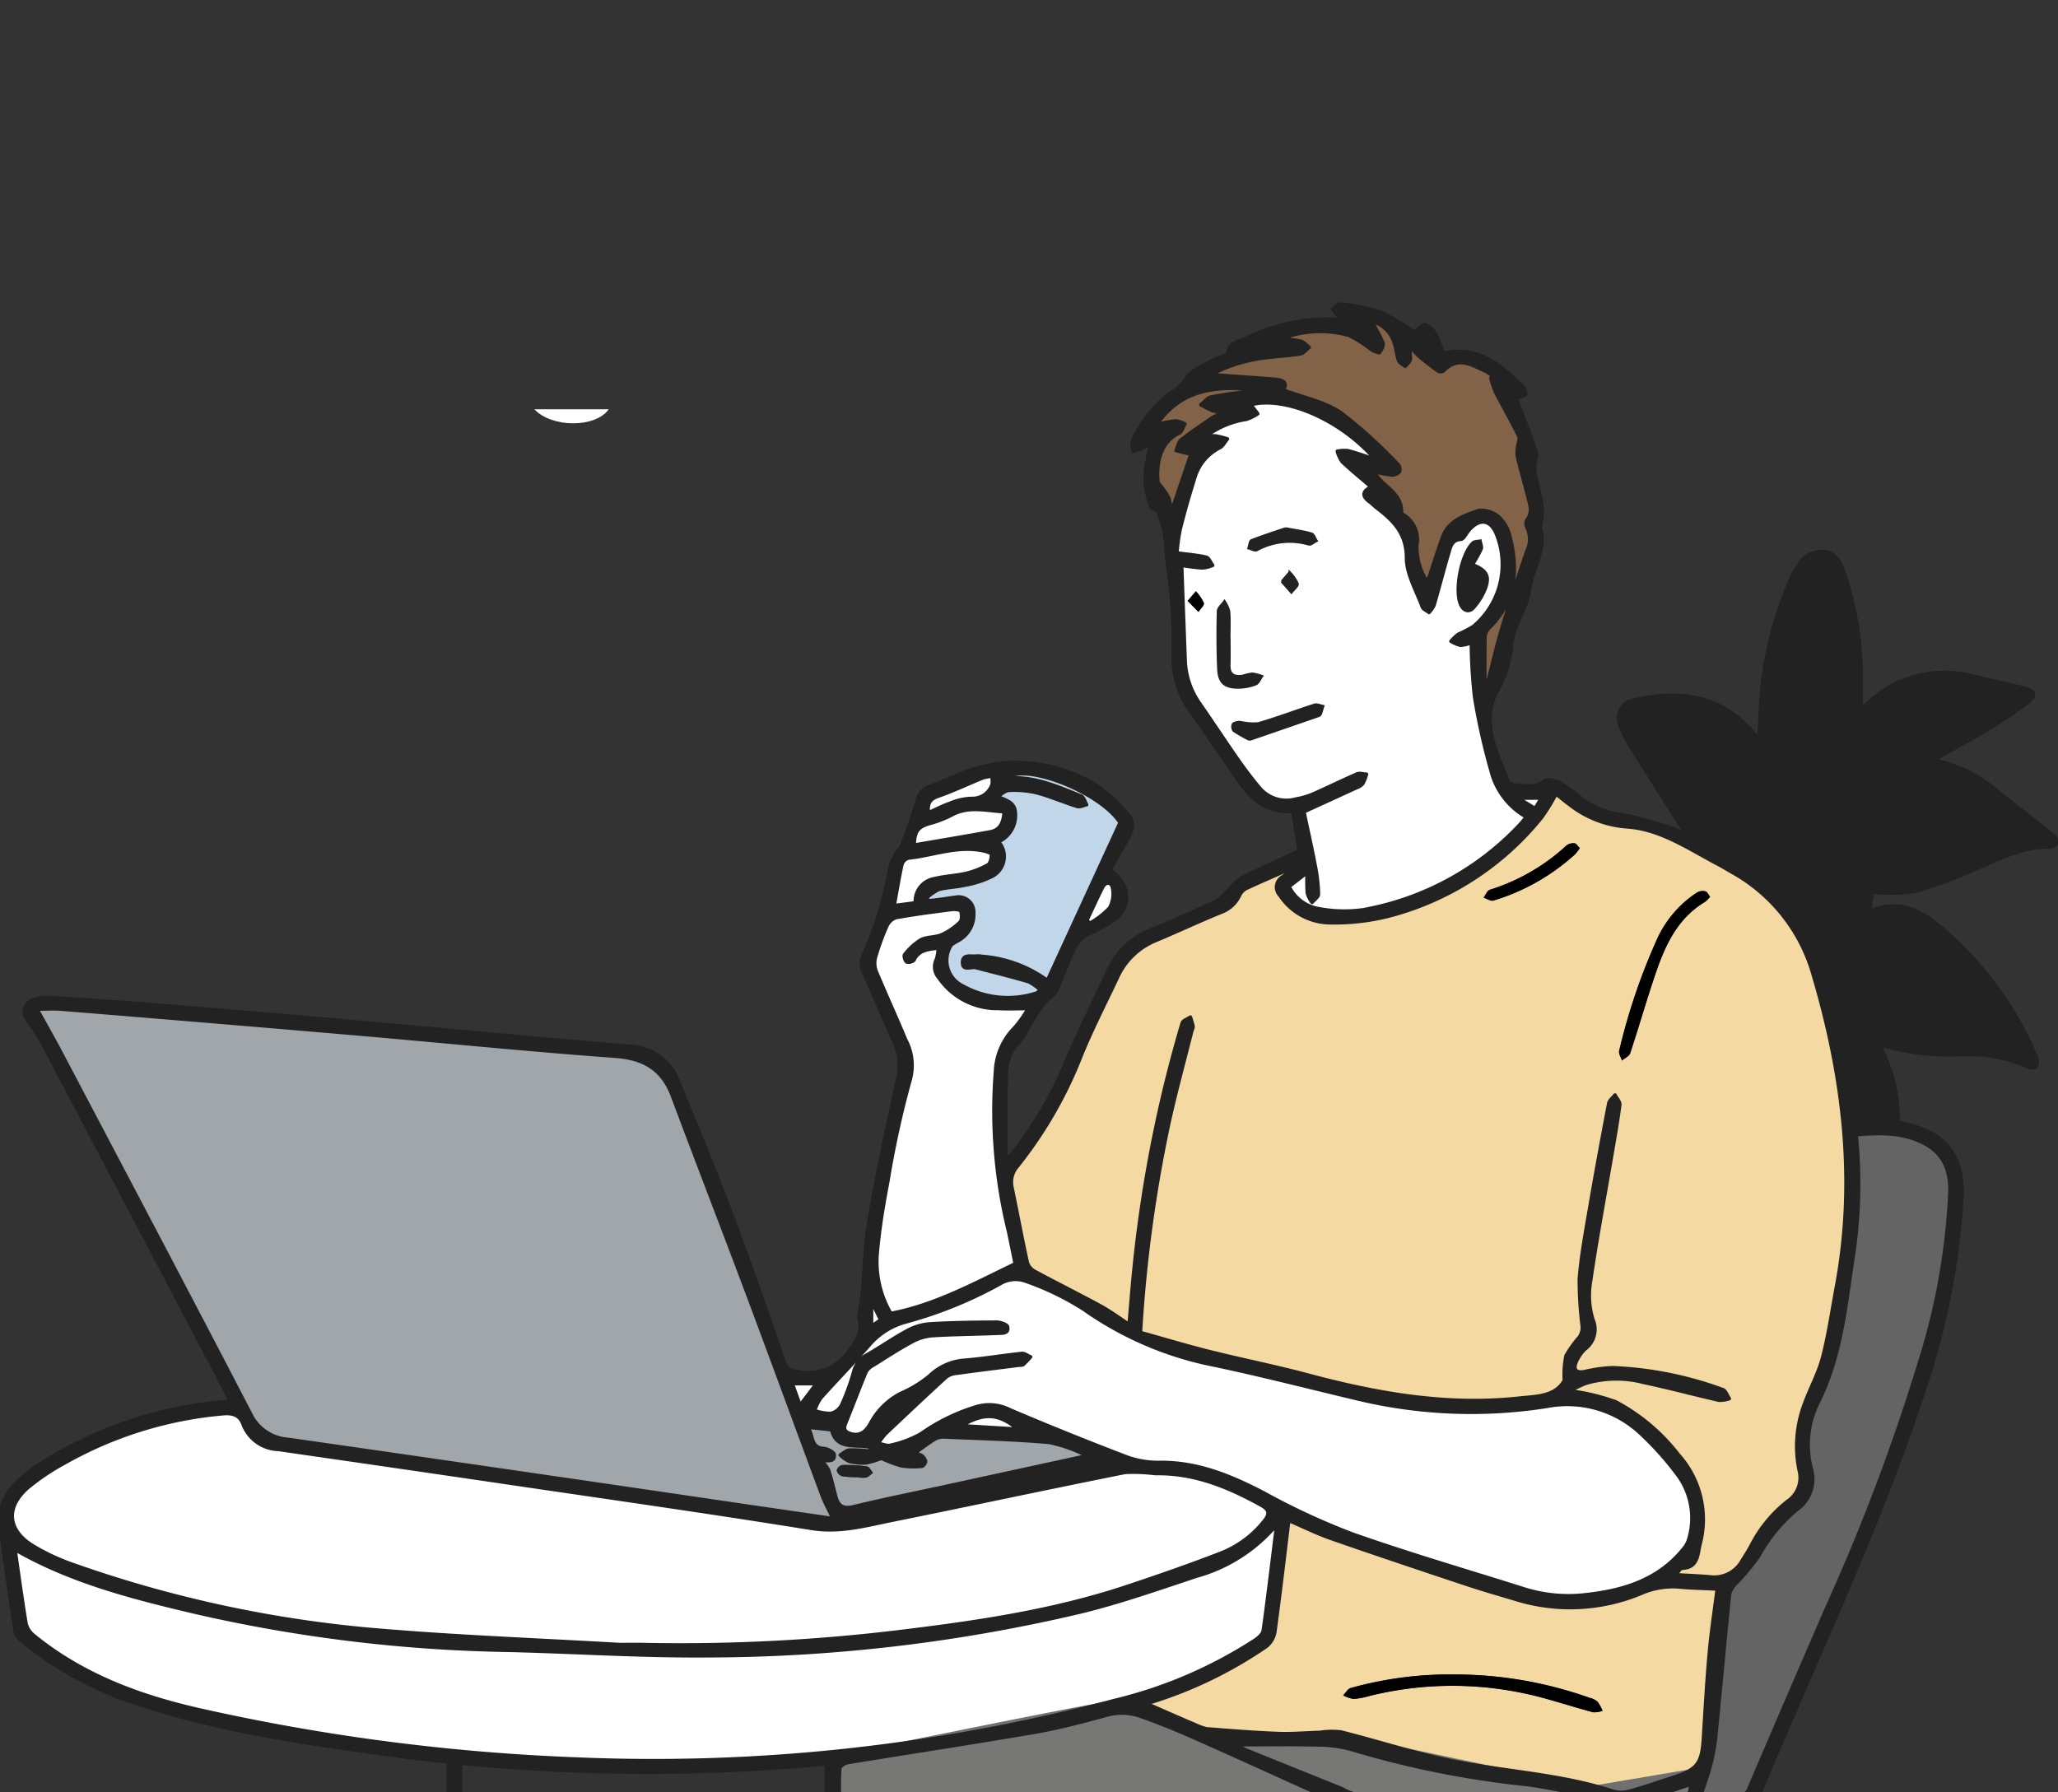 <svg xmlns="http://www.w3.org/2000/svg" xmlns:xlink="http://www.w3.org/1999/xlink" width="180.42" height="157.136" viewBox="0 0 180.42 157.136"><rect x="0" y="0" width="180.42" height="157.136" fill="#333333" stroke="none"/><defs><clipPath id="a"><rect width="180.42" height="157.136" fill="none"/></clipPath></defs><g clip-path="url(#a)"><path d="M428.643,349.919c-.823,1.43-2.419,1.384-3.956,1.551-6.335.686-12.465-.4-18.55-2.03-2.835-.761-5.722-1.327-8.571-2.041-2.049-.513-4.074-1.125-6.083-1.685A121.174,121.174,0,0,1,394,327.238c.594-2.665,1.317-5.3,1.983-7.95.035-.141.132-.289.11-.417a6.736,6.736,0,0,0-.234-.811c-.249.173-.653.3-.721.526q-.768,2.594-1.418,5.221a118.36,118.36,0,0,0-2.847,16.763c-.14,1.415-.248,2.833-.386,4.436-.891-.58-1.665-1.16-2.506-1.618-1.91-1.039-3.859-2.005-5.773-3.038a1.358,1.358,0,0,1-.645-.769c-.477-2.187-.886-4.388-1.342-6.58a2.1,2.1,0,0,1,.476-1.852,37.183,37.183,0,0,0,5.595-9.718c.956-2.337,2.116-4.59,3.193-6.877a6.3,6.3,0,0,1,3.4-3.225c1.9-.8,3.772-1.68,5.684-2.454a2.848,2.848,0,0,0,1.6-1.473,1.323,1.323,0,0,1,.56-.6c1.335-.619,2.69-1.195,4.288-1.895-.472.385-.746.642-1.052.85a1.035,1.035,0,0,0-.258,1.648,5.317,5.317,0,0,0,4.442,2.4,19.65,19.65,0,0,0,4.916-.538,25.4,25.4,0,0,0,13.588-8.7,17.148,17.148,0,0,0,1.261-2.052c.349.274.781.633,1.233.966a9.19,9.19,0,0,0,4.989,1.912c2.941.206,5.389,1.915,7.934,3.253.436.229.858.484,1.285.73a14.943,14.943,0,0,1,7.116,9.021c2.651,8.963,3.764,18.044,2.02,27.333-.385,2.053-.678,4.131-1.2,6.149-.362,1.392-1.084,2.687-1.58,4.049a10.485,10.485,0,0,0-.473,5.925,2.482,2.482,0,0,1-1.024,2.661,11.7,11.7,0,0,0-3.109,3.722c-.263.517-.58,1.009-.889,1.5a2.784,2.784,0,0,1-2.8,1.408c-.955-.087-1.915-.12-3-.184.225-.241.383-.563.55-.567,1.438-.043,1.358-1.285,1.573-2.121a8.472,8.472,0,0,0-1.888-7.824,16.98,16.98,0,0,0-5.5-4.644,18.456,18.456,0,0,0-4.007-.963,12.017,12.017,0,0,1,1.349-.651,9.436,9.436,0,0,1,5.094-.088c2.216.464,4.4,1.059,6.612,1.562a2.559,2.559,0,0,0,.905-.142c-.186-.271-.316-.7-.566-.79a31.63,31.63,0,0,0-9.627-1.924,12.464,12.464,0,0,0-2.5.342c-.681.124-.995-.116-.767-.759a3.49,3.49,0,0,1,.8-1.208,2.146,2.146,0,0,0,.7-2.583,7.25,7.25,0,0,1-.2-3.435c.538-3.681,1.227-7.339,1.852-11.007.249-1.462.514-2.922.7-4.392.034-.268-.27-.579-.417-.87-.191.244-.5.465-.554.736-.569,2.972-1.119,5.948-1.629,8.931-.367,2.149-.778,4.3-.952,6.468a32.783,32.783,0,0,0,.267,4.222,1.606,1.606,0,0,1-.276.89,9.175,9.175,0,0,0-1.154,1.612,8.178,8.178,0,0,0-.151,2.165m12.786-42.408c-.154-.191-.253-.433-.4-.469a1.014,1.014,0,0,0-.711.08,9.606,9.606,0,0,0-3.495,4.014,53.583,53.583,0,0,0-3.36,9.873c-.066.25.153.576.24.867.248-.211.634-.375.721-.639.783-2.364,1.464-4.763,2.272-7.119.839-2.445,1.931-4.749,4.292-6.155a2.619,2.619,0,0,0,.441-.453m-11.414-4.265c-.185-.176-.316-.4-.465-.417a1,1,0,0,0-.7.184,17.691,17.691,0,0,1-6.725,3.889c-.235.081-.368.455-.549.693.289.092.621.327.862.255a18.6,18.6,0,0,0,7.132-4.034,4.382,4.382,0,0,0,.449-.571" transform="translate(-291.506 -228.894)" fill="#f4d9a2"/><path d="M83.705,423.966c-2.527-.367-5-.724-7.464-1.084q-20.141-2.938-40.284-5.859a3.94,3.94,0,0,1-3.311-2.247c-5.5-10.59-11.078-21.14-16.638-31.7-.634-1.2-1.31-2.385-2.072-3.77.775,0,1.484-.05,2.185.008q12.888,1.058,25.773,2.15c7.574.651,15.138,1.424,22.718,1.972,2.52.182,4.145,1.14,5.029,3.5,2.2,5.857,4.456,11.69,6.65,17.547,2.175,5.8,4.3,11.627,6.457,17.436.25.673.606,1.307.956,2.05" transform="translate(-10.686 -290.83)" fill="#a0a6a9"/><path d="M57.79,551.659c-7.1-.41-13.911-.665-20.7-1.228a106.6,106.6,0,0,1-27.009-5.739,18.765,18.765,0,0,1-3.706-1.728c-2.174-1.369-2.329-3.338-.4-5.038a19.478,19.478,0,0,1,3.252-2.181,34.121,34.121,0,0,1,13.818-4.309c.83-.08,1.508.058,1.821.934a3.413,3.413,0,0,0,3.088,2.192q10.113,1.472,20.227,2.943c8.844,1.3,17.7,2.557,26.519,3.981,2.476.4,4.729-.243,7.042-.711,6.82-1.378,13.622-2.84,20.445-4.2a15.851,15.851,0,0,1,2.673.106c3.388-.064,6.367,1.173,9.258,2.771.725.4.741.776.285,1.348a9.057,9.057,0,0,1-3.811,2.848c-2.738,1.06-5.515,2.024-8.3,2.951-6.587,2.19-13.422,3.162-20.277,3.986a159.353,159.353,0,0,1-22.066,1.078c-.814-.015-1.629,0-2.158,0" transform="translate(-3.549 -407.481)" fill="#fff"/><path d="M116.211,574.8c-.366,2.943-.714,5.887-1.123,8.824-.042.3-.4.617-.685.815a39.468,39.468,0,0,1-12.373,5.323A157.343,157.343,0,0,1,55.051,594.9,181.751,181.751,0,0,1,22,590.622c-5.358-1.2-10.449-3.072-14.767-6.616a1.874,1.874,0,0,1-.621-1.044c-.356-2.148-.646-4.306-.952-6.414,4.942,2.836,10.386,4.211,15.841,5.494a131.789,131.789,0,0,0,27.18,3.321c5.968.139,11.937.54,17.9.482a143.617,143.617,0,0,0,32.382-3.815c3.473-.837,6.865-2.028,10.26-3.158a14.1,14.1,0,0,0,6.74-4.168Z" transform="translate(-4.342 -440.673)" fill="#fff"/><path d="M311.822,495.36a6.42,6.42,0,0,1,.6-.81c1.772-1.677,3.547-3.351,5.347-5a1.692,1.692,0,0,1,.878-.326c1.817-.251,3.638-.474,5.458-.706.144-.019.33.01.424-.069a7.462,7.462,0,0,0,.637-.672c-.259-.107-.53-.33-.774-.3-1.65.173-3.291.449-4.943.591a4.895,4.895,0,0,0-3.112,1.338,10.3,10.3,0,0,1-2.562,1.574,6.278,6.278,0,0,0-2.678,2.663c-.376.647-.855,1.116-1.7.871-.485-.141-.665-.382-.454-.9.613-1.5,1.177-3.021,1.8-4.518a1.507,1.507,0,0,1,.614-.568c1.132-.71,2.255-1.441,3.429-2.076a4.44,4.44,0,0,1,1.78-.53c1.916-.118,3.839-.127,5.758-.208.369-.016.964.031.817-.581-.049-.205-.624-.4-.957-.4-1.948.009-3.9.035-5.843.151a4.89,4.89,0,0,0-1.955.571c-1.227.658-2.372,1.467-3.585,2.153a2.329,2.329,0,0,0-1.167,1.529,19.231,19.231,0,0,1-1.042,2.853,1.471,1.471,0,0,1-.94.748,4.342,4.342,0,0,1-1.421-.252,4.463,4.463,0,0,1,.534-1.088c1.4-1.563,2.863-3.065,4.245-4.641a6.455,6.455,0,0,1,3.275-2.053,36.861,36.861,0,0,0,8.382-3.431,2.611,2.611,0,0,1,1.976-.156,24.287,24.287,0,0,1,5.165,2.491,29.816,29.816,0,0,0,11.466,4.9c4.328.912,8.613,2.027,12.919,3.042a42.745,42.745,0,0,0,16.231.574,9.388,9.388,0,0,1,8.217,2.377,26.778,26.778,0,0,1,3.346,3.769,6.338,6.338,0,0,1,.891,5.429,2.261,2.261,0,0,1-.42.836c-2.186,2.767-5.251,3.723-8.58,4.091a12.876,12.876,0,0,1-5.358-.473c-5.049-1.6-10.141-3.078-15.133-4.836a60.44,60.44,0,0,1-7.748-3.592c-2.9-1.514-5.836-2.738-9.195-2.691a8.031,8.031,0,0,1-2.911-.505q-5.133-1.959-10.191-4.114a3.969,3.969,0,0,0-2.934-.266,16.71,16.71,0,0,0-4.836,2.358,9.3,9.3,0,0,1-2.717,1.023c-.255.079-.585-.084-1.028-.162" transform="translate(-234.81 -368.813)" fill="#fff"/><path d="M442.84,165.736c.549.066,1.191.179,1.837.207a3.065,3.065,0,0,0,.874-.226c-.187-.249-.334-.661-.567-.716-.779-.186-1.588-.244-2.568-.376a17.113,17.113,0,0,1,.288-2.091q.6-2.367,1.342-4.7a4.3,4.3,0,0,1,2.141-2.434c.276-.155.441-.506.657-.767a6.9,6.9,0,0,0-1.052-.269c-.264-.027-.542.076-.832.052a7.678,7.678,0,0,1,3.55-1.5,4.287,4.287,0,0,0,.989-.493l-.6-.791c2.993-.76,7.8,1.264,10.853,4.768-.926-.3-1.633-.558-2.36-.741a3.1,3.1,0,0,0-.927.051,2.838,2.838,0,0,0,.427.927c.779.74,1.616,1.418,2.528,2.2-.936.482-.661.927-.062,1.363.188.137.347.312.531.453,1.461,1.121,2.643,2.252,2.645,4.417,0,1.43.86,2.866,1.379,4.283.077.211.394.334.6.5a2.522,2.522,0,0,0,.445-.646c.452-1.556.85-3.127,1.313-4.679.148-.5.278-1.049,1.035-1.091.237-.013.451-.487.672-.753.955-1.149,1.963-.989,2.479.394a7.088,7.088,0,0,1-2.075,8,10.763,10.763,0,0,1-1.3.671,4.183,4.183,0,0,0-.654.623,2.855,2.855,0,0,0,.852.355,3.177,3.177,0,0,0,.939-.227,45.138,45.138,0,0,0,.288,4.777,57.182,57.182,0,0,0,1.442,6.456,6.45,6.45,0,0,0,3.081,4.045c-.189.229-.337.434-.511.615a24.8,24.8,0,0,1-13.794,7.519,12,12,0,0,1-3.884-.1,3.552,3.552,0,0,1-2.592-1.935l1.573-1.216a15.291,15.291,0,0,0,.02,1.811,2.65,2.65,0,0,0,.418.8c.2-.24.566-.483.562-.72a14.219,14.219,0,0,0-.264-2.409c-.315-1.651-.684-3.291-1.007-4.821,1.624-.743,3.1-1.414,4.568-2.093a1.432,1.432,0,0,0,.587-.364,3.693,3.693,0,0,0,.328-.839c-.281-.014-.6-.125-.836-.024-1.332.577-2.633,1.224-3.964,1.805a7.2,7.2,0,0,1-1.429.4,3.054,3.054,0,0,1-3.16-1.005c-.655-.778-1.271-1.592-1.853-2.426-1.149-1.647-2.247-3.331-3.4-4.977a6.984,6.984,0,0,1-1.26-3.841c-.1-2.663-.192-5.326-.3-8.223m25.557-.1a10.83,10.83,0,0,0,.741-1.344c.079-.2-.067-.5-.111-.747-.232.053-.533.03-.684.17-1.036.956-1.662,4.12-1.111,5.441.253.607.8.793,1.224.307a5.651,5.651,0,0,0,1.065-1.754c.38-1.071.063-1.6-1.125-2.072M447.021,172h-.007c0-.754.04-1.512-.02-2.262a2.885,2.885,0,0,0-.41-.892c-.2.3-.567.587-.575.888-.042,1.681-.039,3.365.03,5.045.049,1.209.551,1.654,1.768,1.648a4.371,4.371,0,0,0,1.52-.292c.241-.093.375-.462.558-.707a3.707,3.707,0,0,0-.88-.227,5.69,5.69,0,0,0-.838.2c-.731.107-1.181-.125-1.152-.967.028-.811.006-1.625.006-2.437m1.759,9.01c2-.688,4.016-1.383,6.034-2.082a.355.355,0,0,0,.207-.151c.091-.236.154-.482.228-.725-.259-.045-.549-.189-.771-.118-1.648.53-3.27,1.146-4.93,1.633a5.3,5.3,0,0,1-1.539-.11,1.015,1.015,0,0,0-.671.154.611.611,0,0,0,.046.6,12.481,12.481,0,0,0,1.4.8m3.172-18.539c-.845.287-1.938.632-3,1.048-.156.061-.179.459-.264.7.247.062.566.255.731.165a5.967,5.967,0,0,1,4.559-.5c.19.05.459-.2.691-.315-.144-.219-.246-.573-.438-.631-.633-.192-1.3-.277-2.276-.466m-8.6,6.36.951.966c.17-.264.528-.581.471-.78a3.811,3.811,0,0,0-.7-1.03l-.722.844m8.247-1.7.856.971c.2-.263.6-.577.548-.777a3.392,3.392,0,0,0-.7-1.006l-.7.812" transform="translate(-339.237 -116.15)" fill="#fff"/><path d="M431.023,587.657a37.49,37.49,0,0,0,10.491-5.012,2.063,2.063,0,0,0,.745-1.249c.447-3.243.823-6.5,1.226-9.79,1.206.516,2.428,1.127,3.708,1.573,3.95,1.376,7.917,2.7,11.886,4.022,1.488.495,3,.922,4.5,1.375A16.134,16.134,0,0,0,474.356,578a6.941,6.941,0,0,1,3.275-.577c1.119.109,2.248.125,3.41.184-.238,1.885-.524,3.718-.688,5.563-.222,2.491-.363,4.99-.516,7.487-.137,2.239-.523,2.767-2.627,3.451-1.272.414-2.535.857-3.823,1.213a2.656,2.656,0,0,1-1.452.017c-4.457-1.466-9.139-1.7-13.7-2.576-3.435-.662-6.783-1.775-10.185-2.628a6.955,6.955,0,0,0-1.84.039c-1.222.04-2.447.151-3.666.1-2.093-.081-4.183-.246-6.271-.413a3.554,3.554,0,0,1-1.049-.375c-1.378-.594-2.752-1.2-4.2-1.833m27.229-2.551a32.455,32.455,0,0,0-9.342,1.186c-.259.073-.441.421-.658.642a2.738,2.738,0,0,0,.912.316,7.107,7.107,0,0,0,1.451-.277,30.214,30.214,0,0,1,13.083-.3c2.187.422,4.31,1.175,6.471,1.745a2.176,2.176,0,0,0,.82-.127,3.432,3.432,0,0,0-.437-.8,1.67,1.67,0,0,0-.7-.34,35.246,35.246,0,0,0-11.6-2.046" transform="translate(-330.501 -438.297)" fill="#f4d9a2"/><path d="M639.344,484.164c.323-1,.63-1.8.838-2.623a17.748,17.748,0,0,0,.47-2.553c.417-4.166.786-8.336,1.214-12.5a2.182,2.182,0,0,1,.6-.949,20.568,20.568,0,0,0,1.932-2.329,14.283,14.283,0,0,1,3.349-4.09,3.264,3.264,0,0,0,1.292-3.554,8.267,8.267,0,0,1,.564-5.8c2.06-4.081,2.429-8.526,3.11-12.915a43.119,43.119,0,0,0,.249-10.611c2.113-.174,4.126-.224,6.008.782,1.767.944,2.28,2.508,2.2,4.4a57.993,57.993,0,0,1-2.115,12.981,178.225,178.225,0,0,1-8.7,23.373q-3.389,7.853-6.768,15.711a.927.927,0,0,1-1.024.692c-.983-.046-1.97-.013-3.219-.013" transform="translate(-490.238 -326.755)" fill="#636463"/><path d="M341.1,372.914c-3.6,1.727-7,3.608-10.9,4.35a8.942,8.942,0,0,1-1.178-5.479c.181-2.021.518-4.034.9-6.03a83.729,83.729,0,0,1,1.959-8.94,4.783,4.783,0,0,0-.394-3.561c-.834-2.014-1.75-3.994-2.583-6.009a1.958,1.958,0,0,1-.053-1.2,21.1,21.1,0,0,1,.981-2.7,1.4,1.4,0,0,1,.8-.773c1.63-.3,3.277-.508,4.922-.718.262-.034.743.029.776.145.085.3.1.788-.08.965a5.532,5.532,0,0,1-1.6,1.1c-.576.248-1.3.172-1.849.457a5.439,5.439,0,0,0-1.409,1.3c-.085.1.043.549.19.632a.671.671,0,0,0,.645-.161c.41-.864,1.187-.942,2.11-1.049a3.192,3.192,0,0,1-.157.993,1.454,1.454,0,0,0,.222,1.614,6.207,6.207,0,0,0,5.218,2.689c.8.05,1.615.008,2.6.008a10.511,10.511,0,0,1-1.185,1.674,5.769,5.769,0,0,0-1.669,3.815,44.367,44.367,0,0,0,1.16,14.113c.2.964.394,1.929.564,2.765" transform="translate(-252.111 -262.118)" fill="#fff"/><path d="M479.246,152.544c0-1.36-.019-2.721.017-4.08a1.23,1.23,0,0,1,.38-.736c2.287-2.262,2.553-5,1.819-7.929a3.427,3.427,0,0,0-.923-1.725,2.367,2.367,0,0,0-1.845-.626c-1.213.44-2.6.844-3.129,2.266-.388,1.032-.714,2.087-1.063,3.133a2.9,2.9,0,0,1-.348.808,5.771,5.771,0,0,1-.876-3.174,2.544,2.544,0,0,0-1.163-2.66c-.073-.042-.183-.122-.18-.18.093-1.772-1.679-2.27-2.4-3.58a14.739,14.739,0,0,0,1.577.28.863.863,0,0,0,.65-.288.638.638,0,0,0-.1-.61,42.023,42.023,0,0,0-5.031-4.566c-1.453-.982-3.326-1.341-5.055-1.993.475-.726-.152-.894-.875-.952-1.842-.148-3.686-.276-5.441-.4a13.526,13.526,0,0,1,5.062-1.5c.923-.126,1.859-.164,2.775-.321.273-.047.5-.366.747-.561-.242-.188-.459-.474-.731-.543-.521-.132-1.073-.14-1.611-.251a9.446,9.446,0,0,1,5.811-.261,11.048,11.048,0,0,1,2,1.274c.215.133.658.3.7.235.174-.243.386-.629.3-.853a16.355,16.355,0,0,0-.981-1.872,2.775,2.775,0,0,1,1.977,1.908c.16.5.191,1.035.371,1.521.079.213.385.342.588.51.158-.212.414-.408.449-.638a5.215,5.215,0,0,0-.135-1.223,10.744,10.744,0,0,0,.869.961c.545.464,1.114.9,1.7,1.317a.5.5,0,0,0,.484-.03c1.267-1.331,2.49-.5,3.714.06a4.61,4.61,0,0,1,.647.436l-.236.129a8.561,8.561,0,0,0,.425,1.265c.662,1.29,1.389,2.547,2.033,3.846.111.225-.072.589-.1.891a2.892,2.892,0,0,0-.023.9c.293,1.215.64,2.418.945,3.631.161.638.388,1.281-.112,1.908a.743.743,0,0,0,0,.664,2.363,2.363,0,0,1-.011,2.087c-.771,2.251-1.513,4.514-2.2,6.792-.474,1.575-.836,3.184-1.248,4.778Z" transform="translate(-349.089 -92.681)" fill="#826347"/><path d="M354.678,296.85a2.528,2.528,0,0,0,1.456-2.629c-.078-.844-.788-.987-1.55-1.343.34-.186.676-.519,1.021-.528a8.6,8.6,0,0,1,2.407.212c1.2.32,2.359.826,3.551,1.2.238.074.553-.1.832-.155-.155-.261-.25-.672-.473-.761-2.1-.841-4.185-1.791-6.606-1.569,1.711-1.389,8.285,1.262,10,3.9l-6.366,13.829a11.175,11.175,0,0,0-5.772-2.107,1.934,1.934,0,0,0-.435-.026c-.474.066-1.235-.209-1.235.563,0,.795.751.348,1.17.458,1.538.4,3.083.78,4.607,1.228a4.172,4.172,0,0,1,1.033.727c-.16.137-.23.244-.322.268a8.085,8.085,0,0,1-6.417-.6,2.488,2.488,0,0,1-1.131-3.483c.087-.2.38-.323.592-.458a2.614,2.614,0,0,0,1.457-2.492,1.326,1.326,0,0,0-1.629-1.357c-.405.039-.806.116-1.21.169-.37.048-.741.087-1.111.13l-.166-.243a3.806,3.806,0,0,1,1.047-.735c.751-.205,1.556-.208,2.316-.388a8.508,8.508,0,0,0,2.368-.771,1.96,1.96,0,0,0,.564-3.036" transform="translate(-267.133 -223.051)" fill="#c2d6e9"/><path d="M327.8,539.106q-6.171,1.342-12.342,2.684c-2.586.562-5.184,1.074-7.753,1.705-.9.222-1.37.013-1.6-.84-.212-.784-.39-1.58-.64-2.352a2.9,2.9,0,0,0-.531-.725c.017-.025.045-.106.077-.107.415-.022,1,.134.95-.523-.017-.212-.57-.524-.892-.543-1.217-.07-.919-1.144-1.426-1.863l2.082.224c.425,1.855,2.177,1.221,3.438,1.534l-.12.331a13.365,13.365,0,0,0-1.751-.093c-.28.018-.543.283-.814.436a2.818,2.818,0,0,0,.792.558,4.669,4.669,0,0,0,1.47.139,6.863,6.863,0,0,0,1.346-.407,10.951,10.951,0,0,0,1.723.654,6.682,6.682,0,0,0,1.83.05c.125-.007.34-.3.326-.436a.881.881,0,0,0-.355-.517,1.955,1.955,0,0,0-.6-.191c.618-.439,1.166-.862,1.751-1.225a1.5,1.5,0,0,1,.809-.2c3.08.132,6.166.211,9.235.477a13.024,13.024,0,0,1,3.02,1.031c-.01.067-.019.134-.029.2m-19.855,1.809a2.534,2.534,0,0,0,.78.046c.233-.044.431-.275.644-.423-.176-.195-.33-.529-.531-.559a13.063,13.063,0,0,0-2.175-.126.676.676,0,0,0-.479.469.723.723,0,0,0,.457.507,6.879,6.879,0,0,0,1.3.087" transform="translate(-232.828 -411.411)" fill="#a0a6a9"/><path d="M434.82,149.144c2.238-3.233,5.408-3.389,8.853-3.028-1.424.2-2.763.358-4.081.612-.339.066-.616.45-.922.688a10.831,10.831,0,0,0,1.048.532,3.67,3.67,0,0,1,.756.212,5.625,5.625,0,0,0-.771.373c-.933.635-1.875,1.261-2.759,1.959-.243.191-.3.619-.44.938.333.086.663.183,1,.251a.953.953,0,0,0,.32-.016l-1.731,5.128a6.088,6.088,0,0,0-.227-1.2,6.184,6.184,0,0,0-.645-.989c-.1-.15-.28-.291-.3-.45-.153-1.459.136-3.46,1.869-4.259.235-.108.329-.523.489-.8a2.408,2.408,0,0,0-.83-.269,12.942,12.942,0,0,0-1.631.313" transform="translate(-333.412 -111.935)" fill="#826347"/><path d="M338,323.958l-1.846.243c.233-1.281.421-2.452.677-3.607a.853.853,0,0,1,.561-.55c2.185-.231,4.31-1.119,6.559-.638.263.056.718.2.718.306,0,.314-.088.788-.306.912a7.2,7.2,0,0,1-1.9.749c-.9.213-1.849.238-2.748.461A2.005,2.005,0,0,0,338,323.958" transform="translate(-257.759 -244.806)" fill="#fff"/><path d="M343.68,307.44c.023-1.188.325-1.567,1.3-1.868a9.868,9.868,0,0,0,1.942-.736c1.5-.847,3.025-.4,4.634-.311-.062.945-.337,1.6-1.235,1.764-2.185.4-4.376.761-6.639,1.151" transform="translate(-263.528 -233.354)" fill="#fff"/><path d="M348.97,295.019c-.1-.87.178-1.207.851-1.443,1.337-.47,2.623-1.083,3.939-1.615a3.633,3.633,0,0,1,.8-.133c-.022.3.06.666-.085.884a1.79,1.79,0,0,1-1.709,1.055,5.224,5.224,0,0,0-1.913.429c-.622.21-1.209.523-1.88.822" transform="translate(-267.568 -223.768)" fill="#fff"/><path d="M408.634,335.235c.455-.961.89-1.932,1.371-2.879.278-.548.775-.459.86.03a2.566,2.566,0,0,1-.254,1.762,7.277,7.277,0,0,1-1.722,1.337l-.255-.25" transform="translate(-313.333 -254.557)" fill="#fff"/><path d="M361.516,533.308c1.981-1.159,3.246-1.07,4.9.3l-4.9-.3" transform="translate(-277.204 -408.315)" fill="#fff"/><path d="M298.527,522.044l-.682-1.874h2.1l-1.419,1.874" transform="translate(-228.382 -398.857)" fill="#fff"/><path d="M327.626,492.381v-1.85l.134-.023.657,1.317-.791.555" transform="translate(-251.218 -376.113)" fill="#fff"/><path d="M573.539,300.046l-.536.9-1.225-.744.047-.153Z" transform="translate(-438.429 -230.07)" fill="#fff"/><path d="M200.887,153.854H207.4c-1.129,1.626-4.948,1.657-6.517,0" transform="translate(-154.037 -117.972)" fill="#fff"/><path d="M616.615,335.459a2.625,2.625,0,0,1-.441.453c-2.361,1.405-3.453,3.71-4.292,6.155-.808,2.355-1.489,4.754-2.272,7.119-.087.264-.474.428-.721.639-.087-.291-.306-.617-.24-.867a53.567,53.567,0,0,1,3.36-9.872,9.6,9.6,0,0,1,3.495-4.014,1.014,1.014,0,0,1,.711-.08c.148.036.246.277.4.468" transform="translate(-466.692 -256.843)"/><path d="M566.143,317.424a4.384,4.384,0,0,1-.449.571,18.6,18.6,0,0,1-7.132,4.034c-.24.072-.572-.163-.862-.255.181-.238.314-.612.549-.693a17.692,17.692,0,0,0,6.725-3.889,1,1,0,0,1,.7-.184c.149.012.279.241.465.417" transform="translate(-427.634 -243.073)"/><path d="M549.319,205.3c1.187.473,1.5,1,1.125,2.072a5.644,5.644,0,0,1-1.065,1.754c-.422.486-.971.3-1.225-.307-.551-1.321.075-4.485,1.111-5.441.151-.14.452-.118.684-.17.044.252.19.543.111.747a10.808,10.808,0,0,1-.741,1.344" transform="translate(-420.158 -155.821)" fill="#222" stroke="#222" stroke-width="0.2"/><path d="M458.744,229.115c0,.812.022,1.626-.006,2.437-.029.842.421,1.074,1.152.967a5.692,5.692,0,0,1,.838-.2,3.723,3.723,0,0,1,.88.227c-.183.244-.317.614-.558.707a4.363,4.363,0,0,1-1.52.292c-1.217.006-1.718-.439-1.768-1.648-.069-1.68-.073-3.365-.03-5.045.007-.3.374-.592.575-.888a2.892,2.892,0,0,1,.41.893c.06.75.02,1.507.02,2.262h.007" transform="translate(-350.96 -173.263)" fill="#222" stroke="#222" stroke-width="0.2"/><path d="M464.766,267.942a12.481,12.481,0,0,1-1.4-.8.612.612,0,0,1-.046-.6,1.015,1.015,0,0,1,.671-.154,5.3,5.3,0,0,0,1.539.11c1.66-.487,3.281-1.1,4.93-1.633.221-.071.512.073.771.118-.074.242-.136.489-.228.725a.357.357,0,0,1-.207.151c-2.018.7-4.038,1.395-6.034,2.082" transform="translate(-355.223 -203.08)" fill="#222" stroke="#222" stroke-width="0.2"/><path d="M472.564,198.623c.978.189,1.643.274,2.276.466.192.058.295.412.438.631-.232.112-.5.364-.691.314a5.967,5.967,0,0,0-4.559.5c-.165.09-.484-.1-.731-.165.085-.242.108-.641.264-.7,1.065-.416,2.158-.761,3-1.049" transform="translate(-359.849 -152.301)" fill="#222" stroke="#222" stroke-width="0.2"/><path d="M446.426,223.12l.722-.844a3.811,3.811,0,0,1,.7,1.03c.057.2-.3.516-.471.78l-.951-.966" transform="translate(-342.311 -170.437)"/><path d="M481.789,215.927l.7-.812a3.393,3.393,0,0,1,.7,1.006c.051.2-.351.514-.548.777l-.856-.971" transform="translate(-369.427 -164.946)" fill="#222" stroke="#222" stroke-width="0.2"/><path d="M514.9,629.468a35.247,35.247,0,0,1,11.6,2.046,1.672,1.672,0,0,1,.7.34,3.437,3.437,0,0,1,.437.8,2.173,2.173,0,0,1-.82.127c-2.161-.571-4.283-1.324-6.471-1.745a30.214,30.214,0,0,0-13.083.3,7.107,7.107,0,0,1-1.451.277,2.737,2.737,0,0,1-.912-.316c.218-.22.4-.569.658-.642a32.452,32.452,0,0,1,9.342-1.186" transform="translate(-387.146 -482.659)"/><path d="M316.3,551.788a6.874,6.874,0,0,1-1.3-.087.723.723,0,0,1-.457-.507.675.675,0,0,1,.479-.469,13.056,13.056,0,0,1,2.175.126c.2.03.355.364.531.559-.213.148-.411.379-.644.423a2.532,2.532,0,0,1-.78-.046" transform="translate(-241.187 -422.284)" fill="#222"/><path d="M165.913,211.83l-21.165-4.468h-10.5s-8.062-3.2-9.139-3.2-25.494,5.015-25.494,5.015v5.617l72.077.82,3.6-3.783v-1.584Z" transform="translate(-26.686 -54.694)" fill="#777776" stroke="#707070" stroke-width="1"/><path d="M97.3,163.928c1.709,1.137,1.964,2.908.589,4.228a13.674,13.674,0,0,1-2.381,1.357,3.091,3.091,0,0,0-1.173,1.017c-.58,1.137-1.009,2.35-1.516,3.524a2.144,2.144,0,0,1-.52.89c-1.592,1.171-2.018,3.19-3.382,4.563a4.44,4.44,0,0,0-.69,2.723c-.093,2.261-.03,4.528-.03,6.793l.241.059c.146-.154.306-.3.436-.465a34.037,34.037,0,0,0,4.549-7.821c1.182-2.78,2.521-5.495,3.808-8.23a6.7,6.7,0,0,1,3.624-3.367c1.9-.8,3.8-1.62,5.673-2.5a5.478,5.478,0,0,0,1.207-1.05,5.668,5.668,0,0,1,1.094-1.022c1.656-.832,3.351-1.587,5.062-2.384l-.561-3.46c-2.207.184-3.6-1-4.729-2.646q-2.154-3.128-4.318-6.25a7.8,7.8,0,0,1-1.43-4.774,49.6,49.6,0,0,0-.616-8.779,9.634,9.634,0,0,0-.423-2.977c-.2-.423-.145-.961-.776-1.121-.157-.04-.26-.423-.328-.664-.467-1.65-.434-2.461.195-5.153a5.255,5.255,0,0,1-.74.553,4.772,4.772,0,0,1-.82.245c-.031-.29-.181-.636-.075-.862a10.567,10.567,0,0,1,3.436-4.325A3.3,3.3,0,0,0,104,120.794c.287-.568,1.111-.889,1.734-1.257a15.613,15.613,0,0,1,1.507-.688c.155-.071.434-.155.435-.235.01-.933.83-.968,1.385-1.223a16.412,16.412,0,0,1,8.863-1.707,3.7,3.7,0,0,1-.668-.367,2.987,2.987,0,0,1-.423-.565c.213-.154.45-.465.636-.437a16.814,16.814,0,0,1,3.566.7,18.625,18.625,0,0,1,2.977,1.781c.288-.225.659-.724.925-.673a1.774,1.774,0,0,1,.952.876,10.22,10.22,0,0,1,.613,1.635c3.116-.759,5.1,1.078,7.059,2.962a.974.974,0,0,1,.181.662,4.023,4.023,0,0,1-.83.278c.563,1.491,1.2,3.1,1.757,4.729.116.342-.093.789-.123,1.189a2.71,2.71,0,0,0,.035.747c.207,1,.489,1.981.635,2.985a6.23,6.23,0,0,1-.148,1.539c-.006.055-.055.117-.041.162.635,1.966-.694,3.6-.929,5.424-.239,1.855-1.583,3.359-1.626,5.372a10.409,10.409,0,0,1-1.331,3.786c-1.283,2.8.16,5.183,1.047,7.655a.791.791,0,0,0,.624.351c.856-.005,1.734.342,2.557-.372.246-.214,1.027-.016,1.441.213a15.841,15.841,0,0,1,1.964,1.45,7.244,7.244,0,0,0,3.443,1.3,37.688,37.688,0,0,1,4.516,1.249,8.805,8.805,0,0,1,1.06.465c-1.622-2.561-3.231-5.082-4.816-7.619a9.855,9.855,0,0,1-.868-1.708,1.635,1.635,0,0,1,1.34-2.463c4.046-.919,7.647-.31,10.42,3.084.071.087.163.157.338.322.067-1.29.115-2.488.194-3.684a32.069,32.069,0,0,1,2.689-10.517,5.68,5.68,0,0,1,.61-1.055,2.3,2.3,0,0,1,2.215-1.129c.97.121,1.409.836,1.7,1.679a28.646,28.646,0,0,1,1.551,8.731c.021,1.072,0,2.145,0,3.3a3.121,3.121,0,0,0,.433-.282,9.71,9.71,0,0,1,9.361-2.509c1.5.349,3.009.673,4.506,1.044.945.234,1.085.688.3,1.275a45.319,45.319,0,0,1-4.057,2.7c-1.344.795-2.766,1.458-4.12,2.376.321.071.642.137.962.213a12.01,12.01,0,0,1,4.63,2.542c1.617,1.285,3.252,2.546,4.865,3.836a2.192,2.192,0,0,1,.38.621c-.228.134-.459.389-.683.383-2.181-.062-4.063.852-5.992,1.69a44.065,44.065,0,0,1-5.851,2.2,15.113,15.113,0,0,1-3.758.056l-.229,1.686c2.316-1.034,4.217-.258,5.918,1.128a30.009,30.009,0,0,1,8.72,11.724.93.93,0,0,1-.046.764c-.078.118-.5.125-.691.031a12.924,12.924,0,0,0-5.787-1.081,21.53,21.53,0,0,1-7.268-.88A14.1,14.1,0,0,1,166.422,186c.254.076.492.164.737.218,3.446.764,5,2.848,4.836,6.392a64.172,64.172,0,0,1-3.331,16.993c-2.914,8.946-6.719,17.538-10.464,26.154-1.322,3.04-2.645,6.081-3.912,9.144a1.742,1.742,0,0,1-1.879,1.252q-55.848-.042-111.7-.023c-1.418,0-1.421,0-1.423-1.392,0-.839,0-1.678,0-2.6-1.484-.176-2.895-.323-4.3-.514-7.7-1.051-15.408-2.1-22.829-4.551a30.751,30.751,0,0,1-10.3-5.595,1.528,1.528,0,0,1-.534-.828q-.678-4.444-1.277-8.9a4.606,4.606,0,0,1,1.394-4.123,14.227,14.227,0,0,1,2.2-1.709,35.568,35.568,0,0,1,15.988-5.368c.144-.014.288-.029.492-.05a3.3,3.3,0,0,0-.162-.488q-8.055-15.337-16.125-30.667A25.656,25.656,0,0,0,2.4,177.074a1.071,1.071,0,0,1,.446-1.73,3.1,3.1,0,0,1,1.353-.249c3.486.222,6.972.456,10.454.74q8.838.721,17.671,1.509c7.629.674,15.254,1.4,22.886,2.042a4.662,4.662,0,0,1,4.26,3.076c1.543,3.766,3.114,7.523,4.549,11.33,1.642,4.353,3.165,8.751,4.7,13.144a1.25,1.25,0,0,0,1.211.965,4.264,4.264,0,0,0,4.446-1.75c.657-.886,1.251-1.619.954-2.765a1.414,1.414,0,0,1,0-.608c.493-2.482.37-5.037.762-7.51.687-4.334,1.652-8.626,2.574-12.919a4.881,4.881,0,0,0-.25-3.283c-.948-2.027-1.785-4.107-2.711-6.145a1.649,1.649,0,0,1-.054-1.462,32.179,32.179,0,0,0,2.369-7.811,5.1,5.1,0,0,1,.8-1.55c.04-.073.15-.114.176-.188.488-1.362,1.034-2.708,1.42-4.1a1.554,1.554,0,0,1,1.08-1.2c1.415-.524,2.771-1.244,4.218-1.639a11.938,11.938,0,0,1,3.9-.458,13.476,13.476,0,0,1,6.751,2.149,14.946,14.946,0,0,1,2.731,2.645,1.515,1.515,0,0,1,.038,1.332c-.532,1.119-1.2,2.175-1.83,3.286m39.835,44.749a8.157,8.157,0,0,1,.151-2.165,9.193,9.193,0,0,1,1.154-1.612,1.6,1.6,0,0,0,.276-.89,32.74,32.74,0,0,1-.267-4.222c.173-2.168.585-4.319.952-6.468.509-2.983,1.06-5.959,1.629-8.931.052-.271.363-.492.554-.736.148.291.452.6.417.87-.188,1.47-.453,2.931-.7,4.393-.626,3.668-1.314,7.326-1.852,11.007a7.246,7.246,0,0,0,.2,3.435,2.146,2.146,0,0,1-.705,2.583,3.493,3.493,0,0,0-.8,1.208c-.228.643.086.883.767.759a12.46,12.46,0,0,1,2.5-.342,31.623,31.623,0,0,1,9.627,1.924c.25.087.38.518.566.79a2.553,2.553,0,0,1-.905.142c-2.208-.5-4.4-1.1-6.612-1.562a9.435,9.435,0,0,0-5.094.087,12.034,12.034,0,0,0-1.349.651,18.469,18.469,0,0,1,4.007.963,16.972,16.972,0,0,1,5.5,4.644,8.472,8.472,0,0,1,1.888,7.824c-.215.836-.135,2.078-1.573,2.121-.167,0-.326.326-.55.567,1.086.065,2.047.1,3,.184a2.783,2.783,0,0,0,2.795-1.408c.31-.492.627-.983.89-1.5a11.7,11.7,0,0,1,3.108-3.722,2.482,2.482,0,0,0,1.025-2.661,10.483,10.483,0,0,1,.473-5.925c.5-1.362,1.218-2.657,1.58-4.049.524-2.018.817-4.1,1.2-6.15,1.744-9.289.631-18.37-2.02-27.332a14.943,14.943,0,0,0-7.116-9.021c-.427-.246-.849-.5-1.285-.73-2.545-1.338-4.993-3.047-7.934-3.253a9.192,9.192,0,0,1-4.989-1.913c-.451-.333-.884-.691-1.232-.965a17.145,17.145,0,0,1-1.261,2.052,25.4,25.4,0,0,1-13.588,8.7,19.653,19.653,0,0,1-4.917.538,5.316,5.316,0,0,1-4.442-2.4,1.035,1.035,0,0,1,.257-1.648c.306-.209.58-.466,1.052-.851-1.6.7-2.953,1.276-4.288,1.9a1.324,1.324,0,0,0-.56.6,2.848,2.848,0,0,1-1.6,1.473c-1.913.774-3.781,1.658-5.684,2.455a6.3,6.3,0,0,0-3.4,3.225c-1.077,2.287-2.238,4.54-3.193,6.877a37.194,37.194,0,0,1-5.595,9.718,2.1,2.1,0,0,0-.476,1.852c.457,2.191.865,4.393,1.342,6.58a1.358,1.358,0,0,0,.645.769c1.913,1.033,3.863,2,5.773,3.038.841.458,1.615,1.037,2.506,1.618.139-1.6.247-3.021.387-4.436a118.369,118.369,0,0,1,2.847-16.764q.649-2.626,1.418-5.22c.067-.227.472-.353.721-.526a6.8,6.8,0,0,1,.234.811c.022.129-.074.277-.11.417-.666,2.649-1.389,5.285-1.983,7.95a121.137,121.137,0,0,0-2.516,18.476c2.009.56,4.034,1.172,6.083,1.685,2.849.714,5.736,1.28,8.571,2.041,6.085,1.633,12.215,2.716,18.55,2.03,1.536-.167,3.133-.121,3.956-1.551M73.019,220.789c-.35-.743-.706-1.377-.956-2.049-2.161-5.809-4.282-11.632-6.457-17.436-2.195-5.857-4.455-11.69-6.65-17.548-.884-2.358-2.509-3.316-5.029-3.5-7.581-.547-15.145-1.32-22.718-1.971q-12.884-1.108-25.773-2.15c-.7-.058-1.409-.007-2.185-.007.763,1.385,1.439,2.567,2.073,3.77,5.56,10.559,11.138,21.109,16.637,31.7a3.941,3.941,0,0,0,3.311,2.247q20.148,2.889,40.284,5.858c2.468.36,4.937.717,7.464,1.084M54.241,231.831c.528,0,1.344-.013,2.158,0a159.307,159.307,0,0,0,22.065-1.078c6.855-.824,13.691-1.8,20.277-3.986,2.786-.927,5.564-1.89,8.3-2.951a9.054,9.054,0,0,0,3.811-2.848c.456-.571.44-.947-.285-1.347-2.891-1.6-5.87-2.835-9.258-2.771a15.829,15.829,0,0,0-2.673-.106c-6.823,1.361-13.626,2.822-20.445,4.2-2.314.468-4.567,1.11-7.042.711-8.824-1.424-17.676-2.678-26.519-3.981q-10.111-1.49-20.227-2.943a3.412,3.412,0,0,1-3.088-2.192c-.313-.876-.991-1.014-1.821-.934a34.122,34.122,0,0,0-13.818,4.309A19.5,19.5,0,0,0,2.425,218.1c-1.929,1.7-1.774,3.669.4,5.038a18.75,18.75,0,0,0,3.706,1.728A106.606,106.606,0,0,0,33.541,230.6c6.79.563,13.605.819,20.7,1.228m57.628-10.049-.243-.1a14.1,14.1,0,0,1-6.74,4.168c-3.4,1.129-6.788,2.321-10.26,3.158a143.611,143.611,0,0,1-32.382,3.815c-5.965.057-11.934-.343-17.9-.482a131.785,131.785,0,0,1-27.18-3.321c-5.455-1.283-10.9-2.658-15.841-5.494.306,2.108.6,4.267.952,6.415a1.875,1.875,0,0,0,.621,1.044C7.212,234.53,12.3,236.4,17.661,237.6a181.759,181.759,0,0,0,33.048,4.277,157.352,157.352,0,0,0,46.978-5.136,39.47,39.47,0,0,0,12.373-5.323c.287-.2.643-.514.685-.815.409-2.936.757-5.881,1.123-8.824M77.013,214.2c.444.078.773.24,1.028.162a9.3,9.3,0,0,0,2.717-1.023,16.721,16.721,0,0,1,4.836-2.358,3.969,3.969,0,0,1,2.934.266q5.056,2.152,10.191,4.114a8.034,8.034,0,0,0,2.911.505c3.359-.047,6.292,1.177,9.195,2.691a60.476,60.476,0,0,0,7.748,3.592c4.993,1.759,10.084,3.236,15.133,4.836a12.875,12.875,0,0,0,5.358.473c3.329-.368,6.394-1.324,8.58-4.091a2.261,2.261,0,0,0,.421-.835,6.34,6.34,0,0,0-.891-5.429,26.777,26.777,0,0,0-3.346-3.769,9.389,9.389,0,0,0-8.217-2.377,42.738,42.738,0,0,1-16.23-.574c-4.307-1.014-8.591-2.13-12.919-3.042a29.821,29.821,0,0,1-11.466-4.9,24.272,24.272,0,0,0-5.165-2.491,2.61,2.61,0,0,0-1.976.156,36.867,36.867,0,0,1-8.381,3.431,6.452,6.452,0,0,0-3.275,2.053c-1.382,1.576-2.849,3.078-4.245,4.642a4.454,4.454,0,0,0-.534,1.088,4.334,4.334,0,0,0,1.421.252,1.47,1.47,0,0,0,.94-.748,19.221,19.221,0,0,0,1.042-2.853,2.329,2.329,0,0,1,1.167-1.529c1.213-.686,2.358-1.5,3.585-2.153a4.89,4.89,0,0,1,1.955-.571c1.944-.116,3.895-.142,5.843-.151.334,0,.908.2.957.4.147.612-.448.566-.817.581-1.919.081-3.842.09-5.758.208a4.441,4.441,0,0,0-1.78.53c-1.174.635-2.3,1.366-3.429,2.076a1.507,1.507,0,0,0-.614.568c-.623,1.5-1.188,3.017-1.8,4.518-.212.518-.032.76.453.9.846.245,1.325-.224,1.7-.871a6.279,6.279,0,0,1,2.679-2.663,10.3,10.3,0,0,0,2.561-1.574,4.9,4.9,0,0,1,3.113-1.338c1.652-.142,3.293-.418,4.943-.591.245-.026.516.2.774.3a7.4,7.4,0,0,1-.637.672c-.094.079-.28.051-.425.069-1.82.232-3.641.455-5.458.706a1.69,1.69,0,0,0-.878.326c-1.8,1.647-3.575,3.322-5.347,5a6.424,6.424,0,0,0-.6.809M103.6,137.239c.1,2.9.2,5.56.3,8.223a6.984,6.984,0,0,0,1.26,3.841c1.15,1.647,2.248,3.33,3.4,4.977.582.834,1.2,1.648,1.853,2.426a3.054,3.054,0,0,0,3.16,1.005,7.2,7.2,0,0,0,1.428-.4c1.33-.581,2.632-1.228,3.964-1.806.232-.1.555.011.836.024a3.684,3.684,0,0,1-.328.839,1.43,1.43,0,0,1-.587.364c-1.47.679-2.944,1.351-4.568,2.093.323,1.53.692,3.17,1.007,4.821a14.249,14.249,0,0,1,.264,2.409c0,.237-.364.48-.562.72a2.655,2.655,0,0,1-.418-.8,15.3,15.3,0,0,1-.019-1.811l-1.574,1.216a3.551,3.551,0,0,0,2.592,1.935,11.991,11.991,0,0,0,3.884.1,24.8,24.8,0,0,0,13.794-7.519c.174-.181.322-.386.511-.615a6.451,6.451,0,0,1-3.081-4.045,57.193,57.193,0,0,1-1.442-6.456,45.09,45.09,0,0,1-.288-4.777,3.181,3.181,0,0,1-.939.227,2.855,2.855,0,0,1-.851-.355,4.192,4.192,0,0,1,.654-.624,10.7,10.7,0,0,0,1.3-.671,7.087,7.087,0,0,0,2.075-8c-.516-1.383-1.524-1.543-2.479-.394-.221.266-.435.74-.672.753-.757.042-.887.594-1.035,1.091-.463,1.552-.861,3.123-1.314,4.679a2.525,2.525,0,0,1-.444.646c-.206-.164-.523-.287-.6-.5-.518-1.417-1.378-2.853-1.379-4.283,0-2.165-1.183-3.3-2.644-4.417-.185-.142-.344-.317-.532-.453-.6-.436-.874-.881.062-1.363-.911-.784-1.75-1.462-2.528-2.2a2.838,2.838,0,0,1-.427-.926,3.1,3.1,0,0,1,.927-.052c.727.183,1.435.444,2.36.741-3.053-3.5-7.86-5.528-10.853-4.768l.6.791a4.282,4.282,0,0,1-.989.493,7.677,7.677,0,0,0-3.55,1.5c.29.024.567-.08.831-.052a6.9,6.9,0,0,1,1.052.269c-.216.261-.381.612-.657.767a4.3,4.3,0,0,0-2.141,2.434q-.742,2.327-1.343,4.7a17.154,17.154,0,0,0-.288,2.091c.98.132,1.789.191,2.568.376.233.056.381.468.568.716a3.065,3.065,0,0,1-.874.226c-.646-.028-1.289-.141-1.837-.207m-3.082,99.774c1.449.633,2.823,1.238,4.2,1.833a3.546,3.546,0,0,0,1.048.375c2.088.167,4.179.333,6.271.414,1.219.047,2.444-.064,3.666-.1a6.954,6.954,0,0,1,1.84-.038c3.4.852,6.749,1.965,10.185,2.627,4.561.879,9.242,1.11,13.7,2.576a2.657,2.657,0,0,0,1.452-.017c1.288-.356,2.551-.8,3.823-1.213,2.1-.684,2.49-1.212,2.627-3.451.153-2.5.294-5,.516-7.487.164-1.845.45-3.678.688-5.563-1.162-.059-2.291-.075-3.41-.184a6.942,6.942,0,0,0-3.275.577,16.134,16.134,0,0,1-10.775.574c-1.5-.453-3.013-.88-4.5-1.375-3.969-1.32-7.937-2.646-11.886-4.022-1.28-.446-2.5-1.056-3.708-1.573-.4,3.294-.779,6.547-1.226,9.79a2.063,2.063,0,0,1-.745,1.249,37.491,37.491,0,0,1-10.491,5.012m48.584,8.049c1.25,0,2.236-.033,3.219.013a.928.928,0,0,0,1.025-.692q3.363-7.864,6.768-15.711a178.156,178.156,0,0,0,8.7-23.373,57.989,57.989,0,0,0,2.115-12.981c.078-1.893-.436-3.457-2.2-4.4-1.882-1.005-3.895-.955-6.008-.782a43.129,43.129,0,0,1-.249,10.611c-.681,4.389-1.051,8.834-3.11,12.915a8.266,8.266,0,0,0-.564,5.8,3.264,3.264,0,0,1-1.292,3.554,14.285,14.285,0,0,0-3.349,4.09,20.577,20.577,0,0,1-1.932,2.329,2.18,2.18,0,0,0-.6.949c-.428,4.165-.8,8.335-1.214,12.5a17.718,17.718,0,0,1-.47,2.553c-.208.825-.514,1.625-.837,2.623M88.994,198.449c-.17-.835-.362-1.8-.564-2.765a44.366,44.366,0,0,1-1.16-14.113,5.769,5.769,0,0,1,1.669-3.815,10.511,10.511,0,0,0,1.185-1.674c-.989,0-1.8.042-2.6-.008a6.207,6.207,0,0,1-5.218-2.688,1.454,1.454,0,0,1-.222-1.614,3.191,3.191,0,0,0,.157-.993c-.923.107-1.7.185-2.11,1.049a.671.671,0,0,1-.645.161c-.146-.083-.274-.536-.19-.632a5.439,5.439,0,0,1,1.409-1.3c.546-.285,1.273-.209,1.849-.457a5.533,5.533,0,0,0,1.6-1.1c.183-.176.165-.663.08-.965-.033-.116-.514-.178-.776-.145-1.645.211-3.292.421-4.922.718a1.4,1.4,0,0,0-.8.773,21.1,21.1,0,0,0-.981,2.7,1.958,1.958,0,0,0,.053,1.2c.833,2.014,1.749,3.995,2.583,6.009a4.783,4.783,0,0,1,.394,3.561,83.74,83.74,0,0,0-1.959,8.94c-.382,2-.719,4.009-.9,6.03A8.942,8.942,0,0,0,78.1,202.8c3.9-.742,7.3-2.623,10.9-4.35m41.164-50.933.237.033c.412-1.594.774-3.2,1.248-4.778.686-2.279,1.428-4.541,2.2-6.792a2.363,2.363,0,0,0,.011-2.087.742.742,0,0,1,0-.664c.5-.628.272-1.27.112-1.908-.3-1.213-.651-2.415-.945-3.63a2.89,2.89,0,0,1,.023-.9c.026-.3.21-.666.1-.891-.644-1.3-1.371-2.556-2.033-3.846a8.557,8.557,0,0,1-.425-1.265l.236-.129a4.587,4.587,0,0,0-.647-.436c-1.223-.556-2.446-1.391-3.714-.06a.5.5,0,0,1-.484.031c-.583-.415-1.152-.853-1.7-1.317a10.742,10.742,0,0,1-.869-.961,5.213,5.213,0,0,1,.135,1.223c-.035.23-.292.427-.449.638-.2-.167-.509-.3-.588-.51-.18-.486-.212-1.025-.372-1.521a2.776,2.776,0,0,0-1.977-1.909,16.364,16.364,0,0,1,.981,1.873c.086.224-.127.61-.3.853-.044.061-.487-.1-.7-.235a11.062,11.062,0,0,0-2-1.275,9.445,9.445,0,0,0-5.811.261c.538.112,1.09.12,1.611.251.272.069.489.355.731.543-.248.195-.474.514-.747.561-.916.158-1.852.2-2.775.321a13.522,13.522,0,0,0-5.062,1.5c1.755.129,3.6.257,5.441.4.723.058,1.349.226.875.952,1.729.652,3.6,1.012,5.055,1.994a42.007,42.007,0,0,1,5.031,4.566.637.637,0,0,1,.1.61.863.863,0,0,1-.65.288,14.736,14.736,0,0,1-1.577-.28c.718,1.31,2.491,1.808,2.4,3.58,0,.058.107.138.18.18a2.544,2.544,0,0,1,1.163,2.66,5.77,5.77,0,0,0,.876,3.173,2.9,2.9,0,0,0,.348-.808c.349-1.046.676-2.1,1.063-3.133.534-1.422,1.917-1.826,3.129-2.265a2.367,2.367,0,0,1,1.845.626,3.426,3.426,0,0,1,.923,1.725c.735,2.933.468,5.666-1.819,7.929a1.229,1.229,0,0,0-.38.736c-.037,1.359-.018,2.72-.018,4.08M73.591,245.005h42.156c-.3-.143-.395-.192-.494-.236-3.632-1.639-7.256-3.3-10.9-4.907-1.46-.646-2.948-1.235-4.453-1.766a5.016,5.016,0,0,0-3.083-.013c-2.046.566-4.114,1.1-6.2,1.457-5.421.931-10.86,1.754-16.288,2.645-.264.043-.677.307-.7.5a21.2,21.2,0,0,0-.033,2.316m13.954-83.553a1.96,1.96,0,0,1-.564,3.036,8.513,8.513,0,0,1-2.368.771c-.761.18-1.565.183-2.317.388a3.8,3.8,0,0,0-1.047.735l.166.243c.371-.043.741-.082,1.111-.13.4-.053.805-.13,1.21-.168a1.326,1.326,0,0,1,1.629,1.357,2.615,2.615,0,0,1-1.457,2.492c-.213.135-.505.257-.592.458a2.488,2.488,0,0,0,1.13,3.483,8.084,8.084,0,0,0,6.417.6c.092-.023.162-.131.322-.267a4.159,4.159,0,0,0-1.034-.727c-1.524-.448-3.069-.827-4.607-1.228-.419-.109-1.171.337-1.17-.458,0-.772.761-.5,1.235-.563a1.905,1.905,0,0,1,.435.026,11.172,11.172,0,0,1,5.772,2.107l6.366-13.828c-1.715-2.64-8.288-5.292-10-3.9,2.422-.222,4.505.728,6.607,1.569.223.09.318.5.473.761-.279.058-.594.229-.832.155-1.193-.372-2.347-.877-3.552-1.2a8.6,8.6,0,0,0-2.407-.212c-.344.009-.681.342-1.02.528.762.356,1.472.5,1.55,1.343a2.528,2.528,0,0,1-1.456,2.629M72.439,245.058v-2.751a170.348,170.348,0,0,1-32.053-.07v2.821Zm22.535-29.711.029-.2a13.017,13.017,0,0,0-3.02-1.031c-3.069-.267-6.155-.345-9.235-.477a1.5,1.5,0,0,0-.809.2c-.585.363-1.133.786-1.751,1.225a1.961,1.961,0,0,1,.6.191.883.883,0,0,1,.356.517c.014.14-.2.429-.326.436a6.687,6.687,0,0,1-1.83-.049,10.989,10.989,0,0,1-1.723-.654,6.88,6.88,0,0,1-1.346.407,4.676,4.676,0,0,1-1.47-.139,2.814,2.814,0,0,1-.792-.557c.271-.153.535-.418.814-.436a13.344,13.344,0,0,1,1.751.093l.12-.331c-1.261-.313-3.012.321-3.438-1.534l-2.082-.224c.507.719.209,1.793,1.426,1.863.322.018.875.331.892.542.053.657-.535.5-.95.523-.032,0-.059.082-.077.108a2.9,2.9,0,0,1,.531.725c.25.772.427,1.568.64,2.352.231.853.7,1.062,1.6.84,2.569-.631,5.167-1.143,7.753-1.705q6.172-1.341,12.343-2.684m43.183,29.714.031-.186c-1.439-.258-2.871-.572-4.319-.764a83.193,83.193,0,0,1-15.375-3.07,11.2,11.2,0,0,0-3.151-.405c-2.033-.062-4.07-.021-6.106-.023h-.7a2.3,2.3,0,0,0,.778.5q4.163,1.684,8.331,3.359a4.648,4.648,0,0,0,1.507.565c6.335.039,12.67.026,19.006.026m-36.748-120.2a12.948,12.948,0,0,1,1.631-.313,2.41,2.41,0,0,1,.83.269c-.16.273-.253.687-.489.8-1.732.8-2.022,2.8-1.869,4.259.017.158.195.3.3.449a6.171,6.171,0,0,1,.645.989,6.1,6.1,0,0,1,.226,1.2l1.73-5.128a.96.96,0,0,1-.319.016c-.337-.067-.667-.165-1-.251.142-.319.2-.747.44-.938.885-.7,1.827-1.324,2.759-1.959a5.623,5.623,0,0,1,.771-.373,3.653,3.653,0,0,0-.756-.212,10.811,10.811,0,0,1-1.048-.532c.306-.238.583-.623.922-.688,1.318-.254,2.657-.408,4.081-.612-3.446-.361-6.615-.205-8.853,3.028M80.244,166.8a2.005,2.005,0,0,1,1.715-2.123c.9-.223,1.846-.249,2.748-.461a7.207,7.207,0,0,0,1.9-.749c.218-.125.308-.6.306-.912,0-.106-.456-.25-.718-.306-2.25-.481-4.374.407-6.559.638a.853.853,0,0,0-.561.55c-.256,1.156-.444,2.327-.677,3.607l1.846-.243m-.091-5.065c2.263-.39,4.454-.755,6.639-1.151.9-.163,1.173-.819,1.235-1.764-1.608-.087-3.132-.536-4.634.311a9.87,9.87,0,0,1-1.942.736c-.973.3-1.275.679-1.3,1.868M81.4,158.9c.672-.3,1.259-.612,1.88-.822a5.221,5.221,0,0,1,1.913-.429A1.79,1.79,0,0,0,86.9,156.6c.145-.217.063-.585.085-.884a3.633,3.633,0,0,0-.8.133c-1.316.531-2.6,1.145-3.94,1.615-.673.236-.952.573-.851,1.443m13.9,9.428.255.25a7.271,7.271,0,0,0,1.722-1.337,2.566,2.566,0,0,0,.254-1.762c-.085-.488-.581-.578-.86-.03-.481.948-.916,1.918-1.371,2.879M84.312,212.646l4.9.3c-1.654-1.372-2.919-1.461-4.9-.3M70.145,210.84l1.419-1.874h-2.1l.681,1.874m75.649,34.07.035.151a13.793,13.793,0,0,1,1.464.01c.742.08.954-.259.884-.967l-2.382.806m-69.385-40.99.791-.555-.657-1.317-.134.023Zm58.7-46.292H133.4l-.047.153,1.225.744.536-.9" transform="translate(0 -87.653)" fill="#222" stroke="#222" stroke-linecap="round" stroke-linejoin="round" stroke-width="0.3"/></g></svg>